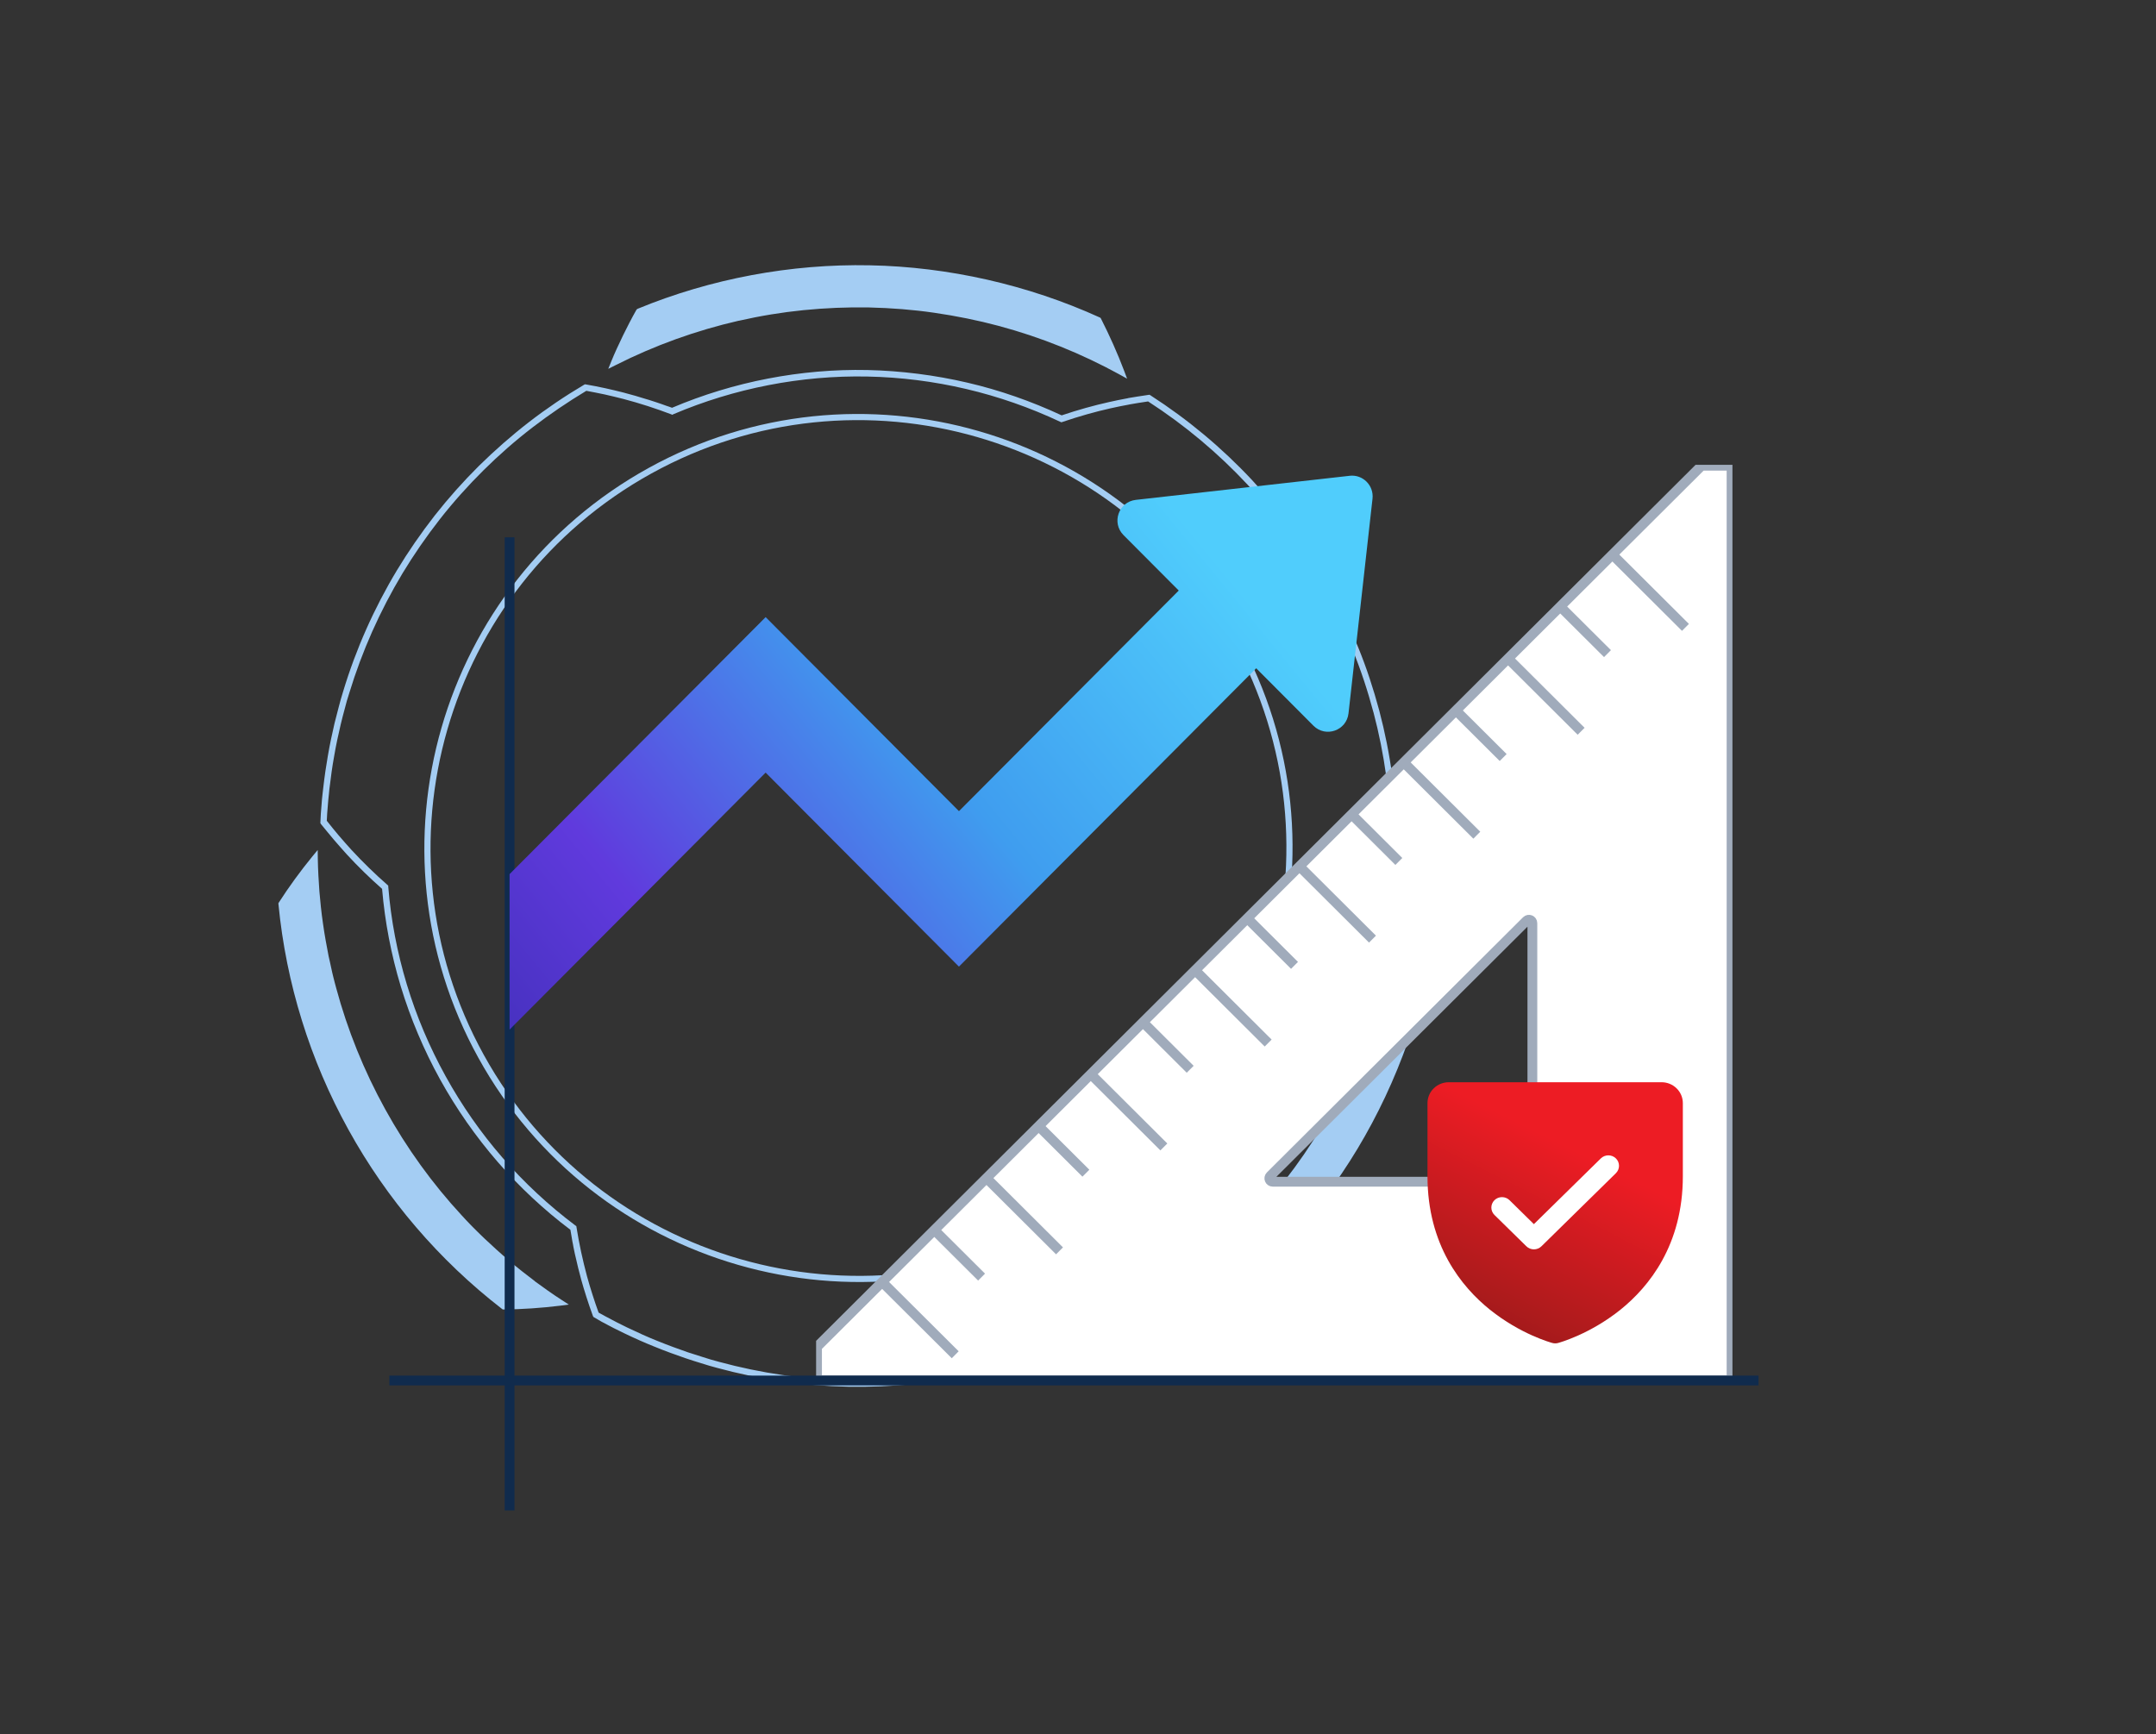 <svg width="220" height="177" viewBox="0 0 220 177" fill="none" xmlns="http://www.w3.org/2000/svg">
<rect x="0" y="0" width="220" height="177" fill="#333333" stroke="none"/>
<path d="M66.18 47.763C44.796 59.573 37.006 86.579 48.816 107.964C60.626 129.348 87.632 137.137 109.016 125.327C130.4 113.517 138.19 86.511 126.38 65.127C114.57 43.743 87.564 35.953 66.18 47.763ZM108.712 124.776C87.628 136.42 61.011 128.743 49.367 107.659C37.723 86.576 45.4 59.958 66.484 48.314C87.568 36.67 114.185 44.348 125.829 65.431C137.473 86.515 129.796 113.132 108.712 124.776Z" fill="#A4CDF3"/>
<path d="M143.26 89.54L142.735 88.85L142.689 89.712C142.435 94.152 141.633 98.569 140.308 102.843C139.685 104.886 138.885 106.988 137.947 109.101C137.065 111.078 136.03 113.061 134.856 115.03C133.729 116.894 132.463 118.743 131.061 120.537C129.723 122.256 128.23 123.931 126.627 125.548C123.448 128.715 119.915 131.477 116.106 133.763L115.371 134.208L116.212 134.358C117.11 134.516 117.995 134.628 119.055 134.749C119.971 134.844 120.957 134.927 121.963 134.973L122.071 134.979L122.171 134.923C128.724 130.245 134.378 124.129 138.521 117.241C142.664 110.352 145.431 102.51 146.513 94.554L146.529 94.44L146.474 94.34C145.49 92.701 144.409 91.075 143.245 89.535L143.26 89.54Z" fill="#A4CDF3"/>
<path d="M54.578 130.753C53.791 130.156 52.86 129.441 51.963 128.669C51.067 127.922 50.204 127.117 49.475 126.435C49.342 126.313 49.219 126.184 49.086 126.062L48.685 125.669C48.547 125.536 48.418 125.398 48.28 125.265L47.98 124.96C47.697 124.659 47.403 124.364 47.124 124.048C44.144 120.831 41.506 117.19 39.316 113.224C37.125 109.257 35.449 105.085 34.307 100.841C34.194 100.446 34.094 100.03 33.991 99.629L33.892 99.214C33.844 99.031 33.805 98.843 33.772 98.665L33.653 98.117C33.61 97.945 33.577 97.767 33.534 97.595C33.345 96.614 33.124 95.455 32.963 94.289C32.787 93.118 32.678 91.95 32.591 90.965C32.52 89.959 32.446 88.784 32.429 87.618L32.419 86.747L31.862 87.421C30.638 88.92 29.494 90.493 28.459 92.097L28.406 92.192L28.416 92.304C28.806 96.324 29.61 100.311 30.812 104.169C31.998 107.997 33.596 111.742 35.554 115.288C37.518 118.844 39.831 122.18 42.44 125.223C45.059 128.286 48.012 131.099 51.206 133.57L51.296 133.638L51.404 133.644C53.313 133.622 55.254 133.491 57.175 133.254L58.041 133.141L57.31 132.669C56.337 132.044 55.376 131.345 54.568 130.759L54.578 130.753Z" fill="#A4CDF3"/>
<path d="M75.371 32.74C77.588 32.234 79.806 31.872 81.974 31.655C84.228 31.43 86.478 31.338 88.656 31.377C90.948 31.431 93.188 31.606 95.321 31.918C97.608 32.249 99.819 32.702 101.874 33.252C106.198 34.407 110.369 36.09 114.257 38.23L115.011 38.65L114.707 37.838C114.023 36.032 113.223 34.252 112.359 32.546L112.304 32.446L112.21 32.394C104.899 29.072 96.783 27.228 88.751 27.076C80.715 26.913 72.537 28.436 65.083 31.507L64.983 31.563L64.925 31.647C64.428 32.523 63.978 33.412 63.572 34.237C63.109 35.199 62.732 36.008 62.388 36.852L62.067 37.643L62.835 37.258C66.799 35.252 71.018 33.733 75.391 32.729L75.371 32.74Z" fill="#A4CDF3"/>
<path d="M135.714 59.972C134.625 57.999 133.394 56.078 132.085 54.252C130.814 52.496 129.37 50.732 127.784 49.02C124.709 45.725 121.215 42.806 117.401 40.35L117.301 40.287L117.179 40.303C116.441 40.41 115.708 40.527 115.159 40.621L115.068 40.645C114.417 40.769 113.802 40.886 113.188 41.029C111.605 41.381 109.975 41.837 108.333 42.391C105.237 40.951 102.01 39.818 98.727 39.056C95.382 38.276 91.953 37.843 88.524 37.764C81.727 37.622 74.832 38.959 68.575 41.617C68.393 41.548 68.211 41.479 68.025 41.425C67.827 41.351 67.629 41.277 67.437 41.214C67.261 41.154 67.084 41.095 66.892 41.031C66.669 40.958 66.446 40.885 66.222 40.813C66.108 40.771 65.984 40.735 65.865 40.709C65.17 40.492 64.48 40.285 63.766 40.104L63.642 40.068C62.99 39.905 62.384 39.756 61.79 39.627C61.139 39.489 60.473 39.348 59.797 39.237L59.684 39.221L59.584 39.277C57.634 40.432 55.74 41.713 53.973 43.081C52.196 44.455 50.481 45.964 48.871 47.546C47.276 49.132 45.758 50.833 44.361 52.611C42.946 54.426 41.655 56.302 40.513 58.187C38.169 62.083 36.321 66.241 35.018 70.555L34.775 71.369L34.557 72.182L34.133 73.828C33.911 74.8 33.656 75.947 33.454 77.144C33.284 78.113 33.127 79.154 32.972 80.507C32.954 80.687 32.936 80.867 32.912 81.037C32.871 81.413 32.826 81.804 32.806 82.194L32.738 83.042L32.69 83.996L32.746 84.097C33.167 84.622 33.613 85.147 34.05 85.677C34.496 86.201 34.968 86.725 35.382 87.189C36.529 88.438 37.745 89.622 38.988 90.714C39.275 94.097 39.919 97.441 40.897 100.678C41.891 103.946 43.236 107.138 44.901 110.152C46.566 113.167 48.551 116.005 50.787 118.587C53.007 121.138 55.499 123.474 58.205 125.509C58.233 125.703 58.277 125.9 58.306 126.094C58.339 126.297 58.373 126.501 58.407 126.704C58.446 126.892 58.49 127.09 58.518 127.284C58.563 127.507 58.608 127.731 58.659 127.964C58.685 128.106 58.721 128.243 58.758 128.38C58.914 129.065 59.075 129.76 59.267 130.438L59.298 130.565C59.454 131.132 59.644 131.76 59.843 132.381C60.048 133.013 60.265 133.665 60.501 134.306L60.556 134.406L61.385 134.889L62.123 135.279C62.464 135.47 62.819 135.639 63.159 135.805C63.321 135.885 63.477 135.956 63.645 136.046C64.873 136.636 65.837 137.057 66.743 137.42C67.879 137.89 69.033 138.299 69.921 138.606L70.72 138.87L72.344 139.372L73.162 139.6C77.503 140.784 82.005 141.434 86.552 141.525C88.755 141.563 91.03 141.469 93.326 141.247C95.569 141.002 97.813 140.638 100.015 140.128C102.211 139.608 104.392 138.966 106.511 138.188C108.604 137.41 110.697 136.49 112.713 135.455L112.814 135.399L112.86 135.295C113.117 134.67 113.356 134.015 113.597 133.385C113.808 132.798 114.023 132.17 114.24 131.474C114.742 129.851 115.167 128.205 115.495 126.599C121.077 122.719 125.881 117.595 129.381 111.767C131.145 108.832 132.605 105.7 133.721 102.443C134.814 99.264 135.59 95.934 136.004 92.542C136.178 92.407 136.336 92.267 136.494 92.128C136.648 92.004 136.806 91.864 136.959 91.74C137.118 91.6 137.276 91.46 137.434 91.321C137.602 91.176 137.77 91.031 137.933 90.875C138.056 90.768 138.165 90.656 138.288 90.548C138.792 90.087 139.28 89.622 139.742 89.157L139.806 89.083C140.233 88.651 140.636 88.219 141.062 87.761L141.126 87.687C141.498 87.272 141.993 86.725 142.477 86.157L142.555 86.061L142.555 85.944C142.508 81.408 141.898 76.896 140.746 72.539C140.142 70.284 139.428 68.117 138.609 66.112C137.77 64.026 136.79 61.967 135.7 59.993L135.714 59.972ZM140.148 72.686C141.275 76.952 141.886 81.372 141.941 85.826C141.492 86.361 141.036 86.861 140.688 87.249L140.619 87.314C140.178 87.793 139.745 88.24 139.303 88.694C138.152 89.852 136.878 91.001 135.515 92.106L135.416 92.187L135.395 92.316C134.981 95.708 134.216 99.032 133.122 102.211C132.02 105.421 130.579 108.517 128.834 111.416C125.353 117.207 120.578 122.288 115.025 126.126L114.915 126.187L114.9 126.326C114.573 127.958 114.144 129.619 113.643 131.268C113.42 131.954 113.215 132.577 113.004 133.164C112.787 133.741 112.571 134.344 112.334 134.933C110.377 135.935 108.345 136.822 106.301 137.571C104.212 138.333 102.047 138.98 99.886 139.493C97.72 139.997 95.492 140.365 93.284 140.604C91.02 140.835 88.77 140.927 86.592 140.888C82.097 140.796 77.651 140.153 73.357 138.982L72.554 138.759L71.751 138.51L70.162 138.002C69.29 137.7 68.146 137.285 67.016 136.825C66.11 136.462 65.171 136.04 63.964 135.465C63.802 135.384 63.64 135.304 63.478 135.223C63.138 135.058 62.793 134.883 62.458 134.702L61.72 134.312L61.081 133.959C60.862 133.374 60.668 132.762 60.47 132.166C60.259 131.524 60.067 130.846 59.9 130.259C59.458 128.607 59.092 126.927 58.83 125.268L58.809 125.136L58.704 125.064C55.998 123.029 53.501 120.709 51.282 118.157C49.068 115.615 47.114 112.812 45.466 109.827C43.823 106.852 42.491 103.706 41.513 100.469C40.535 97.231 39.891 93.888 39.62 90.508L39.615 90.381L39.514 90.293C38.249 89.187 37.028 87.993 35.865 86.739C35.457 86.285 34.985 85.761 34.533 85.227C34.14 84.751 33.725 84.261 33.346 83.765L33.384 83.051L33.452 82.203C33.477 81.823 33.518 81.448 33.559 81.072C33.577 80.892 33.595 80.712 33.609 80.548C33.769 79.205 33.912 78.185 34.088 77.225C34.285 76.044 34.54 74.897 34.763 73.951L34.965 73.133L35.395 71.523L35.644 70.719C36.94 66.461 38.764 62.356 41.079 58.502C42.206 56.638 43.483 54.783 44.884 52.989C46.257 51.238 47.76 49.558 49.34 47.993C50.919 46.428 52.62 44.939 54.383 43.587C56.111 42.266 57.935 41.024 59.829 39.886C60.453 39.999 61.073 40.127 61.693 40.255C62.303 40.389 62.939 40.548 63.622 40.719C65.289 41.158 66.929 41.69 68.485 42.282L68.605 42.333L68.715 42.273C74.926 39.626 81.77 38.291 88.525 38.429C91.908 38.495 95.296 38.925 98.6 39.701C101.873 40.469 105.094 41.592 108.186 43.047L108.306 43.099L108.427 43.058C110.089 42.493 111.739 42.026 113.332 41.669C113.946 41.526 114.551 41.414 115.202 41.29L115.283 41.271C115.796 41.184 116.462 41.064 117.155 40.969C120.895 43.387 124.305 46.248 127.321 49.484C128.896 51.177 130.33 52.92 131.579 54.662C132.877 56.468 134.081 58.364 135.17 60.312C136.249 62.265 137.218 64.305 138.04 66.361C138.849 68.345 139.561 70.487 140.154 72.722L140.148 72.686Z" fill="#A4CDF3"/>
<g clip-path="url(#clip0_3344_103763)">
<path d="M173.775 47.533C173.682 47.533 173.593 47.57 173.528 47.635L156.364 64.735L100.285 120.605L83.471 137.354C83.406 137.419 83.369 137.507 83.369 137.6V140.504C83.369 140.696 83.527 140.853 83.72 140.853H176.34C176.533 140.853 176.69 140.696 176.69 140.504V47.882C176.69 47.69 176.533 47.533 176.34 47.533H173.775ZM156.014 120.605H129.874C129.562 120.605 129.407 120.23 129.627 120.01L155.767 93.968C155.988 93.748 156.364 93.903 156.364 94.213V120.256C156.364 120.448 156.207 120.605 156.014 120.605Z" fill="white" stroke="#A0ABBB" stroke-miterlimit="10"/>
<path d="M164.749 56.821L171.985 64.029" stroke="#A0ABBB"/>
<path d="M159.426 62.124L164.029 66.708" stroke="#A0ABBB"/>
<path d="M154.104 67.424L161.34 74.633" stroke="#A0ABBB"/>
<path d="M148.781 72.727L153.384 77.312" stroke="#A0ABBB"/>
<path d="M143.458 78.029L150.695 85.239" stroke="#A0ABBB"/>
<path d="M138.138 83.333L142.739 87.919" stroke="#A0ABBB"/>
<path d="M132.815 88.636L140.05 95.845" stroke="#A0ABBB"/>
<path d="M127.493 93.939L132.094 98.524" stroke="#A0ABBB"/>
<path d="M122.17 99.241L129.405 106.451" stroke="#A0ABBB"/>
<path d="M116.847 104.543L121.448 109.129" stroke="#A0ABBB"/>
<path d="M111.525 109.846L118.76 117.055" stroke="#A0ABBB"/>
<path d="M106.202 115.148L110.805 119.734" stroke="#A0ABBB"/>
<path d="M100.88 120.451L108.114 127.659" stroke="#A0ABBB"/>
<path d="M95.557 125.754L100.16 130.338" stroke="#A0ABBB"/>
<path d="M90.234 131.057L97.471 138.264" stroke="#A0ABBB"/>
</g>
<path d="M179.441 140.891H39.733" stroke="#102B4D" stroke-miterlimit="10"/>
<path d="M51.998 54.838V154.149" stroke="#102B4D" stroke-miterlimit="10"/>
<path d="M137.724 48.558L115.898 51.016C114.145 51.214 113.396 53.359 114.644 54.612L120.281 60.27L97.853 82.784L78.127 62.982L51.998 89.21V105.077L78.125 78.85L97.851 98.651L128.184 68.202L134.021 74.061C135.268 75.313 137.406 74.563 137.603 72.802L140.052 50.894C140.202 49.545 139.067 48.406 137.724 48.556V48.558Z" fill="url(#paint0_linear_3344_103763)"/>
<rect x="149.816" y="115.544" width="17.565" height="13.445" fill="white"/>
<path d="M169.548 110.45H147.833C147.257 110.45 146.705 110.675 146.298 111.075C145.89 111.474 145.662 112.017 145.662 112.582V120.044C145.662 127.069 149.125 131.326 152.031 133.661C155.16 136.174 158.274 137.027 158.409 137.063C158.596 137.113 158.793 137.113 158.98 137.063C159.115 137.027 162.224 136.174 165.358 133.661C168.256 131.326 171.719 127.069 171.719 120.044V112.582C171.719 112.017 171.49 111.474 171.083 111.075C170.676 110.675 170.124 110.45 169.548 110.45ZM164.89 119.732L157.29 127.194C157.189 127.293 157.069 127.372 156.937 127.426C156.806 127.479 156.664 127.507 156.522 127.507C156.379 127.507 156.238 127.479 156.106 127.426C155.974 127.372 155.854 127.293 155.754 127.194L152.496 123.996C152.293 123.796 152.178 123.525 152.178 123.242C152.178 122.959 152.293 122.688 152.496 122.488C152.7 122.288 152.976 122.176 153.264 122.176C153.553 122.176 153.829 122.288 154.033 122.488L156.519 124.933L163.351 118.224C163.452 118.125 163.572 118.046 163.703 117.993C163.835 117.939 163.976 117.912 164.119 117.912C164.262 117.912 164.403 117.939 164.535 117.993C164.667 118.046 164.786 118.125 164.887 118.224C164.988 118.323 165.068 118.441 165.123 118.57C165.177 118.699 165.205 118.838 165.205 118.978C165.205 119.118 165.177 119.257 165.123 119.386C165.068 119.516 164.988 119.633 164.887 119.732H164.89Z" fill="url(#paint1_linear_3344_103763)"/>
<defs>
<linearGradient id="paint0_linear_3344_103763" x1="73.885" y1="167.717" x2="158.181" y2="98.755" gradientUnits="userSpaceOnUse">
<stop stop-color="#29279D"/>
<stop offset="0.375" stop-color="#603ADD"/>
<stop offset="0.68" stop-color="#3F9DEF"/>
<stop offset="1" stop-color="#50CDFC"/>
</linearGradient>
<linearGradient id="paint1_linear_3344_103763" x1="151.788" y1="139.313" x2="162.334" y2="118.25" gradientUnits="userSpaceOnUse">
<stop stop-color="#931A19"/>
<stop offset="1" stop-color="#ED1C24"/>
</linearGradient>
<clipPath id="clip0_3344_103763">
<rect width="93.505" height="93.505" fill="white" transform="translate(83.276 47.44)"/>
</clipPath>
</defs>
</svg>
